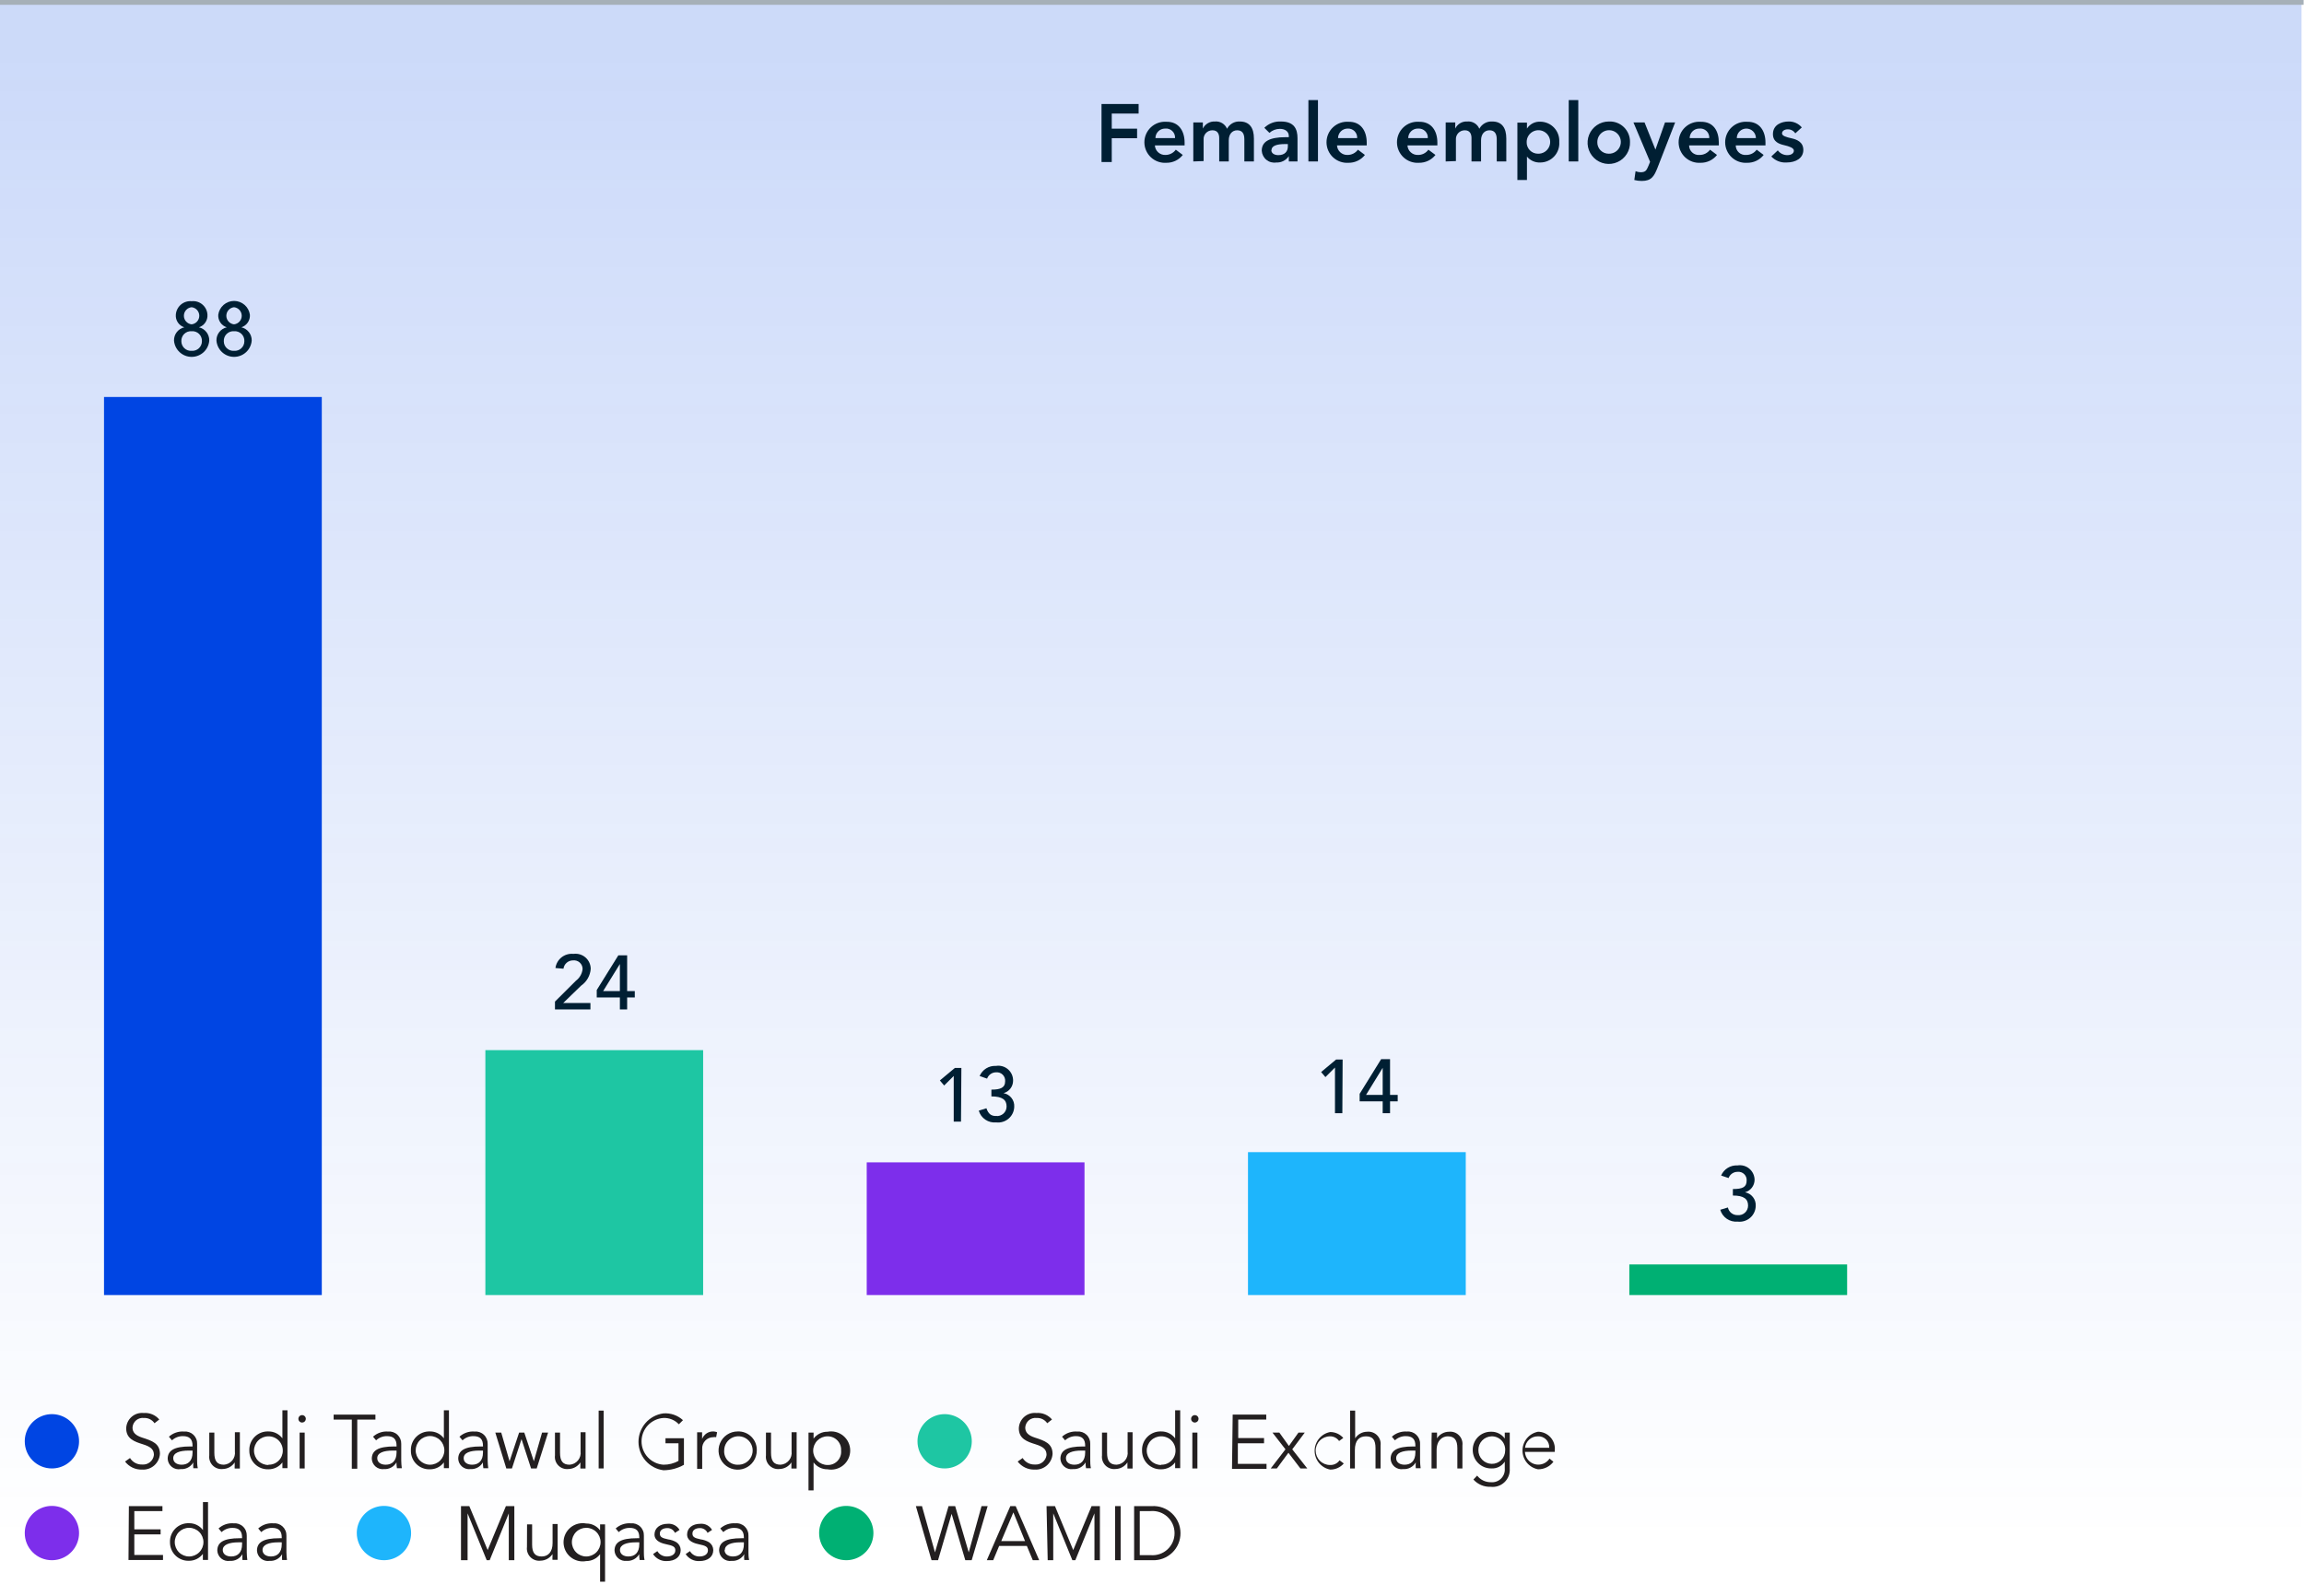 <svg width="241" height="167" viewBox="0 0 241 167" fill="none" xmlns="http://www.w3.org/2000/svg">
<g clip-path="url(#clip0_368_1465)">
<path opacity="0.2" d="M240.74 0H0V166.2H240.74V0Z" fill="url(#paint0_linear_368_1465)"/>
<path d="M0 0.25H240.96" stroke="#A6B0B8" stroke-width="0.5" stroke-miterlimit="10"/>
<path d="M115.22 10.88H119.1V11.88H116.29V13.46H118.94V14.46H116.29V16.95H115.22V10.88Z" fill="#001F33"/>
<path d="M123.91 14.92V15.21H120.8C120.815 15.486 120.938 15.745 121.141 15.931C121.345 16.118 121.613 16.218 121.89 16.21C122.104 16.213 122.315 16.164 122.507 16.069C122.698 15.973 122.864 15.833 122.99 15.66L123.72 16.21C123.515 16.47 123.254 16.679 122.956 16.821C122.657 16.963 122.33 17.035 122 17.03C121.706 17.05 121.411 17.009 121.133 16.911C120.855 16.812 120.601 16.657 120.386 16.456C120.17 16.255 119.999 16.012 119.881 15.741C119.764 15.471 119.703 15.18 119.703 14.885C119.703 14.59 119.764 14.299 119.881 14.028C119.999 13.758 120.17 13.515 120.386 13.314C120.601 13.113 120.855 12.958 121.133 12.859C121.411 12.76 121.706 12.72 122 12.74C123.29 12.71 123.91 13.69 123.91 14.92ZM122.91 14.45C122.92 14.312 122.899 14.173 122.849 14.044C122.799 13.915 122.721 13.798 122.62 13.702C122.52 13.607 122.4 13.535 122.268 13.491C122.137 13.447 121.997 13.433 121.86 13.45C121.594 13.45 121.34 13.555 121.153 13.743C120.965 13.93 120.86 14.185 120.86 14.45H122.91Z" fill="#001F33"/>
<path d="M124.82 16.89V12.81H125.82V13.45C125.933 13.218 126.112 13.024 126.334 12.893C126.556 12.761 126.812 12.698 127.07 12.71C127.337 12.683 127.605 12.742 127.836 12.879C128.066 13.016 128.246 13.223 128.35 13.47C128.477 13.228 128.671 13.027 128.908 12.893C129.146 12.758 129.417 12.694 129.69 12.71C130.69 12.71 131.16 13.37 131.16 14.49V16.89H130.16V14.56C130.16 13.95 129.92 13.63 129.41 13.63C128.9 13.63 128.53 14.02 128.53 14.68V16.89H127.53V14.44C127.53 14.03 127.37 13.63 126.83 13.63C126.701 13.627 126.573 13.651 126.454 13.701C126.334 13.751 126.227 13.825 126.139 13.92C126.051 14.015 125.985 14.127 125.943 14.249C125.902 14.372 125.887 14.502 125.9 14.63V16.85L124.82 16.89Z" fill="#001F33"/>
<path d="M131.98 15.77C131.98 14.83 132.74 14.35 134.49 14.35H134.811V14.23C134.811 13.76 134.43 13.48 133.87 13.48C133.468 13.483 133.081 13.633 132.781 13.9L132.25 13.37C132.477 13.146 132.748 12.972 133.046 12.858C133.344 12.745 133.662 12.694 133.98 12.71C135.38 12.71 135.72 13.5 135.72 14.46V16.89H134.811V16.33C134.67 16.547 134.475 16.723 134.245 16.841C134.015 16.958 133.758 17.013 133.5 17C133.319 17.028 133.133 17.018 132.955 16.97C132.777 16.922 132.611 16.837 132.468 16.722C132.325 16.606 132.208 16.461 132.124 16.297C132.04 16.133 131.991 15.954 131.98 15.77ZM132.98 15.7C132.98 16.05 133.32 16.23 133.71 16.23C134.4 16.23 134.71 15.84 134.71 15.32V15.07H134.41C133.55 15.07 133 15.26 133 15.7H132.98Z" fill="#001F33"/>
<path d="M137.86 16.89H136.86V10.47H137.86V16.89Z" fill="#001F33"/>
<path d="M142.96 14.92V15.21H139.85C139.866 15.486 139.989 15.745 140.192 15.931C140.396 16.118 140.664 16.218 140.94 16.21C141.154 16.213 141.366 16.164 141.557 16.069C141.749 15.973 141.914 15.833 142.041 15.66L142.771 16.21C142.566 16.47 142.305 16.679 142.006 16.821C141.708 16.963 141.381 17.035 141.051 17.03C140.757 17.05 140.462 17.009 140.184 16.911C139.906 16.812 139.652 16.657 139.436 16.456C139.221 16.255 139.049 16.012 138.932 15.741C138.814 15.471 138.754 15.18 138.754 14.885C138.754 14.59 138.814 14.299 138.932 14.028C139.049 13.758 139.221 13.515 139.436 13.314C139.652 13.113 139.906 12.958 140.184 12.859C140.462 12.76 140.757 12.72 141.051 12.74C142.341 12.71 142.96 13.69 142.96 14.92ZM141.96 14.45C141.969 14.316 141.949 14.182 141.902 14.057C141.855 13.932 141.782 13.818 141.687 13.723C141.593 13.629 141.479 13.555 141.353 13.508C141.228 13.461 141.094 13.441 140.96 13.45C140.695 13.45 140.441 13.555 140.253 13.743C140.066 13.93 139.96 14.185 139.96 14.45H141.96Z" fill="#001F33"/>
<path d="M150.35 14.92V15.21H147.22C147.236 15.488 147.36 15.748 147.566 15.935C147.771 16.122 148.043 16.221 148.321 16.21C148.533 16.214 148.743 16.165 148.933 16.07C149.123 15.974 149.287 15.833 149.41 15.66L150.15 16.21C149.944 16.47 149.681 16.68 149.381 16.822C149.081 16.964 148.752 17.035 148.42 17.03C148.126 17.05 147.831 17.009 147.554 16.911C147.276 16.812 147.022 16.657 146.806 16.456C146.591 16.255 146.419 16.012 146.302 15.741C146.185 15.471 146.124 15.18 146.124 14.885C146.124 14.59 146.185 14.299 146.302 14.028C146.419 13.758 146.591 13.515 146.806 13.314C147.022 13.113 147.276 12.958 147.554 12.859C147.831 12.76 148.126 12.72 148.42 12.74C149.73 12.71 150.35 13.69 150.35 14.92ZM149.35 14.45C149.359 14.316 149.34 14.182 149.292 14.057C149.245 13.932 149.172 13.818 149.077 13.723C148.982 13.629 148.869 13.555 148.743 13.508C148.618 13.461 148.484 13.441 148.35 13.45C148.215 13.443 148.08 13.464 147.952 13.511C147.825 13.558 147.709 13.631 147.611 13.725C147.513 13.818 147.434 13.931 147.381 14.055C147.328 14.18 147.3 14.314 147.301 14.45H149.35Z" fill="#001F33"/>
<path d="M151.22 16.89V12.81H152.22V13.45C152.331 13.216 152.509 13.021 152.732 12.889C152.954 12.757 153.211 12.695 153.47 12.71C153.735 12.683 154.002 12.743 154.23 12.88C154.459 13.017 154.638 13.223 154.74 13.47C154.868 13.227 155.064 13.026 155.303 12.891C155.542 12.756 155.816 12.693 156.09 12.71C157.09 12.71 157.56 13.37 157.56 14.49V16.89H156.56V14.56C156.56 13.95 156.31 13.63 155.8 13.63C155.29 13.63 154.92 14.02 154.92 14.68V16.89H153.92V14.44C153.92 14.03 153.76 13.63 153.23 13.63C153.1 13.627 152.971 13.651 152.852 13.7C152.732 13.75 152.625 13.825 152.536 13.919C152.447 14.014 152.379 14.126 152.337 14.248C152.294 14.371 152.278 14.501 152.29 14.63V16.85L151.22 16.89Z" fill="#001F33"/>
<path d="M163.1 14.85C163.12 15.125 163.084 15.401 162.993 15.662C162.901 15.922 162.758 16.16 162.57 16.362C162.382 16.564 162.154 16.725 161.901 16.835C161.648 16.945 161.375 17.001 161.1 17C160.837 17.01 160.576 16.96 160.337 16.852C160.097 16.744 159.886 16.583 159.72 16.38V18.83H158.72V12.83H159.72V13.45C159.87 13.216 160.08 13.026 160.327 12.899C160.575 12.773 160.852 12.714 161.13 12.73C161.4 12.734 161.667 12.792 161.915 12.902C162.162 13.011 162.384 13.17 162.568 13.368C162.753 13.567 162.895 13.8 162.986 14.055C163.077 14.309 163.116 14.58 163.1 14.85ZM160.88 16.08C161.124 16.088 161.366 16.023 161.574 15.893C161.781 15.762 161.945 15.573 162.044 15.349C162.143 15.125 162.174 14.877 162.131 14.636C162.088 14.394 161.974 14.171 161.804 13.995C161.633 13.819 161.414 13.698 161.175 13.647C160.935 13.597 160.686 13.618 160.459 13.71C160.232 13.802 160.037 13.96 159.9 14.163C159.763 14.366 159.69 14.605 159.69 14.85C159.683 15.01 159.709 15.17 159.766 15.319C159.823 15.469 159.909 15.605 160.021 15.721C160.132 15.836 160.265 15.927 160.413 15.989C160.561 16.05 160.72 16.081 160.88 16.08Z" fill="#001F33"/>
<path d="M165.09 16.89H164.09V10.47H165.09V16.89Z" fill="#001F33"/>
<path d="M170.5 14.85C170.516 15.292 170.399 15.729 170.165 16.104C169.931 16.48 169.591 16.777 169.187 16.957C168.783 17.137 168.334 17.193 167.898 17.117C167.462 17.04 167.059 16.835 166.741 16.528C166.422 16.221 166.203 15.826 166.11 15.393C166.018 14.961 166.057 14.51 166.222 14.1C166.388 13.69 166.672 13.338 167.039 13.09C167.406 12.843 167.838 12.71 168.28 12.71C168.569 12.695 168.858 12.739 169.129 12.84C169.399 12.941 169.646 13.097 169.855 13.298C170.063 13.499 170.227 13.74 170.338 14.007C170.449 14.274 170.505 14.561 170.5 14.85ZM168.28 16.08C168.525 16.086 168.765 16.019 168.971 15.887C169.177 15.756 169.34 15.566 169.438 15.342C169.535 15.118 169.564 14.869 169.52 14.629C169.476 14.388 169.361 14.166 169.191 13.991C169.02 13.816 168.801 13.696 168.561 13.646C168.322 13.596 168.073 13.619 167.847 13.711C167.62 13.803 167.426 13.961 167.29 14.164C167.153 14.366 167.08 14.605 167.08 14.85C167.073 15.011 167.099 15.171 167.157 15.322C167.214 15.472 167.302 15.609 167.414 15.724C167.527 15.839 167.662 15.93 167.81 15.992C167.959 16.053 168.119 16.083 168.28 16.08Z" fill="#001F33"/>
<path d="M172.021 12.81L173.16 15.65L174.16 12.81H175.22L173.36 17.59C173.02 18.43 172.75 18.93 171.73 18.93C171.467 18.931 171.205 18.898 170.95 18.83L171.081 17.91C171.246 17.977 171.422 18.014 171.6 18.02C172.13 18.02 172.23 17.82 172.42 17.37L172.6 16.93L170.86 12.81H172.021Z" fill="#001F33"/>
<path d="M179.791 14.92V15.21H176.68C176.68 15.349 176.708 15.487 176.764 15.614C176.82 15.742 176.902 15.857 177.004 15.951C177.107 16.045 177.228 16.117 177.36 16.161C177.492 16.206 177.632 16.222 177.771 16.21C177.984 16.213 178.196 16.164 178.387 16.069C178.579 15.973 178.744 15.833 178.87 15.66L179.6 16.21C179.396 16.47 179.134 16.679 178.836 16.821C178.538 16.963 178.211 17.035 177.88 17.03C177.586 17.05 177.292 17.009 177.014 16.911C176.736 16.812 176.482 16.657 176.266 16.456C176.051 16.255 175.879 16.012 175.762 15.741C175.645 15.471 175.584 15.18 175.584 14.885C175.584 14.59 175.645 14.299 175.762 14.028C175.879 13.758 176.051 13.515 176.266 13.314C176.482 13.113 176.736 12.958 177.014 12.859C177.292 12.76 177.586 12.72 177.88 12.74C179.22 12.71 179.791 13.69 179.791 14.92ZM178.791 14.45C178.8 14.312 178.78 14.173 178.729 14.044C178.679 13.915 178.602 13.798 178.501 13.702C178.401 13.607 178.281 13.535 178.149 13.491C178.018 13.447 177.878 13.433 177.74 13.45C177.475 13.45 177.221 13.555 177.033 13.743C176.846 13.93 176.74 14.185 176.74 14.45H178.791Z" fill="#001F33"/>
<path d="M184.67 14.92V15.21H181.56C181.559 15.349 181.588 15.487 181.644 15.614C181.699 15.742 181.781 15.857 181.884 15.951C181.986 16.045 182.107 16.117 182.239 16.161C182.371 16.206 182.511 16.222 182.65 16.21C182.864 16.213 183.075 16.164 183.267 16.069C183.458 15.973 183.624 15.833 183.75 15.66L184.48 16.21C184.274 16.471 184.011 16.681 183.711 16.823C183.411 16.965 183.082 17.036 182.75 17.03C182.456 17.05 182.161 17.009 181.883 16.911C181.605 16.812 181.351 16.657 181.136 16.456C180.92 16.255 180.749 16.012 180.631 15.741C180.514 15.471 180.453 15.18 180.453 14.885C180.453 14.59 180.514 14.299 180.631 14.028C180.749 13.758 180.92 13.515 181.136 13.314C181.351 13.113 181.605 12.958 181.883 12.859C182.161 12.76 182.456 12.72 182.75 12.74C184.05 12.71 184.67 13.69 184.67 14.92ZM183.67 14.45C183.67 14.185 183.564 13.93 183.377 13.743C183.189 13.555 182.935 13.45 182.67 13.45C182.404 13.45 182.15 13.555 181.963 13.743C181.775 13.93 181.67 14.185 181.67 14.45H183.67Z" fill="#001F33"/>
<path d="M188.47 13.33L187.79 13.95C187.706 13.818 187.589 13.71 187.45 13.636C187.312 13.562 187.157 13.526 187 13.53C186.66 13.53 186.4 13.7 186.4 13.96C186.4 14.22 186.86 14.35 187.4 14.47C187.94 14.59 188.63 14.85 188.63 15.69C188.63 16.53 187.87 17 186.86 17C186.567 17.017 186.273 16.97 186 16.861C185.727 16.752 185.481 16.584 185.28 16.37L185.96 15.73C186.075 15.887 186.226 16.014 186.4 16.101C186.574 16.188 186.766 16.232 186.96 16.23C187.34 16.23 187.64 16.05 187.64 15.76C187.64 15.47 187.15 15.31 186.64 15.19C186.13 15.07 185.45 14.86 185.45 14.03C185.45 13.03 186.39 12.71 187.08 12.71C187.344 12.702 187.606 12.753 187.846 12.861C188.087 12.968 188.3 13.128 188.47 13.33Z" fill="#001F33"/>
<path d="M21.7 32.93C21.719 33.216 21.641 33.5 21.48 33.737C21.319 33.975 21.083 34.151 20.811 34.24C21.121 34.312 21.397 34.489 21.593 34.74C21.789 34.991 21.894 35.301 21.89 35.62C21.856 36.086 21.647 36.521 21.305 36.839C20.962 37.157 20.512 37.334 20.045 37.334C19.578 37.334 19.129 37.157 18.786 36.839C18.444 36.521 18.235 36.086 18.2 35.62C18.195 35.301 18.299 34.989 18.496 34.738C18.692 34.487 18.969 34.311 19.28 34.24C19.006 34.154 18.768 33.978 18.606 33.74C18.445 33.502 18.368 33.217 18.39 32.93C18.403 32.727 18.456 32.529 18.546 32.348C18.637 32.166 18.762 32.004 18.916 31.872C19.07 31.739 19.248 31.639 19.442 31.577C19.635 31.515 19.838 31.492 20.041 31.51C20.244 31.488 20.45 31.508 20.645 31.568C20.841 31.628 21.022 31.728 21.177 31.861C21.333 31.994 21.459 32.157 21.549 32.341C21.639 32.525 21.691 32.725 21.7 32.93ZM20.041 36.7C20.178 36.711 20.317 36.693 20.448 36.648C20.578 36.603 20.698 36.531 20.8 36.437C20.901 36.343 20.982 36.229 21.037 36.102C21.093 35.975 21.121 35.838 21.12 35.7C21.128 35.557 21.105 35.415 21.053 35.282C21.001 35.149 20.921 35.029 20.819 34.929C20.716 34.83 20.594 34.754 20.46 34.705C20.326 34.657 20.183 34.638 20.041 34.65C19.899 34.64 19.757 34.66 19.624 34.709C19.491 34.758 19.37 34.834 19.268 34.933C19.167 35.033 19.088 35.152 19.037 35.285C18.986 35.417 18.963 35.558 18.97 35.7C18.97 35.837 18.998 35.973 19.053 36.099C19.107 36.225 19.187 36.339 19.288 36.433C19.388 36.527 19.507 36.599 19.636 36.645C19.766 36.691 19.903 36.709 20.041 36.7ZM20.041 33.93C20.262 33.906 20.466 33.802 20.615 33.637C20.763 33.471 20.846 33.257 20.846 33.035C20.846 32.812 20.763 32.598 20.615 32.433C20.466 32.267 20.262 32.163 20.041 32.14C19.82 32.163 19.615 32.267 19.466 32.433C19.317 32.598 19.235 32.812 19.235 33.035C19.235 33.257 19.317 33.471 19.466 33.637C19.615 33.802 19.82 33.906 20.041 33.93Z" fill="#001F33"/>
<path d="M26.14 32.93C26.158 33.216 26.081 33.501 25.92 33.738C25.759 33.975 25.523 34.152 25.25 34.24C25.56 34.313 25.836 34.489 26.032 34.74C26.229 34.991 26.334 35.301 26.33 35.62C26.296 36.086 26.086 36.522 25.744 36.84C25.402 37.157 24.952 37.334 24.485 37.334C24.018 37.334 23.568 37.157 23.226 36.84C22.884 36.522 22.674 36.086 22.64 35.62C22.634 35.301 22.738 34.99 22.935 34.739C23.132 34.487 23.409 34.311 23.72 34.24C23.446 34.153 23.209 33.977 23.048 33.739C22.887 33.502 22.81 33.217 22.83 32.93C22.884 32.529 23.082 32.162 23.386 31.896C23.69 31.63 24.081 31.483 24.485 31.483C24.889 31.483 25.28 31.63 25.584 31.896C25.888 32.162 26.086 32.529 26.14 32.93ZM24.48 36.7C24.618 36.711 24.756 36.694 24.887 36.648C25.018 36.603 25.138 36.531 25.239 36.437C25.341 36.343 25.422 36.229 25.477 36.102C25.532 35.975 25.561 35.838 25.56 35.7C25.568 35.558 25.545 35.415 25.493 35.282C25.441 35.149 25.361 35.029 25.259 34.93C25.156 34.83 25.034 34.754 24.899 34.706C24.765 34.657 24.622 34.639 24.48 34.65C24.339 34.64 24.197 34.66 24.064 34.709C23.93 34.758 23.809 34.834 23.708 34.934C23.607 35.033 23.528 35.153 23.477 35.285C23.425 35.417 23.402 35.559 23.41 35.7C23.41 35.837 23.438 35.974 23.492 36.1C23.547 36.226 23.627 36.339 23.727 36.433C23.827 36.527 23.946 36.599 24.076 36.645C24.205 36.691 24.343 36.71 24.48 36.7ZM24.48 33.93C24.701 33.907 24.905 33.802 25.054 33.637C25.203 33.472 25.285 33.257 25.285 33.035C25.285 32.813 25.203 32.598 25.054 32.433C24.905 32.268 24.701 32.163 24.48 32.14C24.259 32.163 24.054 32.268 23.906 32.433C23.757 32.598 23.675 32.813 23.675 33.035C23.675 33.257 23.757 33.472 23.906 33.637C24.054 33.802 24.259 33.907 24.48 33.93Z" fill="#001F33"/>
<path d="M61.79 101.36C61.764 101.707 61.661 102.045 61.488 102.348C61.315 102.651 61.076 102.911 60.79 103.11L58.91 104.93H61.76V105.6H58.05V104.78L60.25 102.59C60.443 102.445 60.603 102.262 60.722 102.052C60.841 101.842 60.915 101.61 60.94 101.37C60.941 101.243 60.914 101.117 60.863 101.001C60.812 100.884 60.736 100.78 60.642 100.695C60.547 100.61 60.436 100.546 60.315 100.507C60.194 100.468 60.066 100.456 59.94 100.47C59.696 100.468 59.459 100.555 59.275 100.715C59.091 100.876 58.971 101.098 58.94 101.34L58.1 101.27C58.16 100.827 58.389 100.425 58.74 100.149C59.091 99.873 59.536 99.744 59.98 99.79C60.205 99.758 60.434 99.775 60.651 99.84C60.869 99.904 61.07 100.015 61.242 100.163C61.413 100.312 61.551 100.496 61.645 100.702C61.74 100.909 61.789 101.133 61.79 101.36Z" fill="#001F33"/>
<path d="M62.42 103.57L64.68 99.94H65.6V103.68H66.4V104.35H65.6V105.6H64.84V104.35H62.42V103.57ZM63.09 103.68H64.84V100.85L63.09 103.68Z" fill="#001F33"/>
<path d="M100.521 117.34H99.76V112.56L98.76 113.56L98.311 113.03L99.88 111.72H100.561L100.521 117.34Z" fill="#001F33"/>
<path d="M105.97 113.07C105.967 113.364 105.868 113.65 105.687 113.883C105.506 114.116 105.255 114.283 104.97 114.36C105.298 114.418 105.594 114.595 105.8 114.857C106.007 115.118 106.11 115.447 106.09 115.78C106.085 116.015 106.03 116.247 105.93 116.461C105.83 116.674 105.686 116.864 105.508 117.018C105.33 117.173 105.122 117.288 104.896 117.357C104.671 117.426 104.434 117.448 104.2 117.42C103.801 117.459 103.4 117.358 103.068 117.133C102.736 116.909 102.492 116.575 102.38 116.19L103.18 115.94C103.39 116.55 103.69 116.75 104.18 116.75C104.32 116.765 104.462 116.751 104.596 116.708C104.731 116.664 104.854 116.593 104.959 116.499C105.064 116.404 105.148 116.289 105.205 116.16C105.262 116.031 105.291 115.891 105.29 115.75C105.29 115.06 104.85 114.7 103.7 114.7V113.99C104.65 113.99 105.14 113.8 105.14 113.1C105.148 112.974 105.128 112.849 105.083 112.732C105.037 112.614 104.967 112.508 104.877 112.421C104.787 112.334 104.678 112.267 104.56 112.225C104.441 112.183 104.315 112.168 104.19 112.18C103.984 112.18 103.784 112.243 103.616 112.361C103.448 112.479 103.32 112.647 103.25 112.84L102.47 112.57C102.61 112.238 102.85 111.957 103.156 111.768C103.463 111.578 103.82 111.488 104.18 111.51C104.404 111.473 104.633 111.486 104.851 111.548C105.07 111.61 105.271 111.719 105.442 111.868C105.613 112.017 105.749 112.202 105.841 112.41C105.932 112.618 105.976 112.843 105.97 113.07Z" fill="#001F33"/>
<path d="M140.41 116.46H139.64V111.68L138.64 112.68L138.19 112.15L139.76 110.84H140.44L140.41 116.46Z" fill="#001F33"/>
<path d="M142.22 114.43L144.47 110.8H145.4V114.54H146.2V115.22H145.4V116.46H144.63V115.22H142.22V114.43ZM142.89 114.54H144.63V111.71L142.89 114.54Z" fill="#001F33"/>
<path d="M183.531 123.44C183.526 123.734 183.426 124.019 183.246 124.252C183.065 124.484 182.814 124.652 182.531 124.73C182.86 124.79 183.155 124.969 183.362 125.233C183.568 125.496 183.671 125.826 183.65 126.16C183.645 126.395 183.591 126.627 183.49 126.841C183.39 127.054 183.247 127.244 183.069 127.398C182.891 127.553 182.682 127.668 182.457 127.737C182.232 127.807 181.994 127.828 181.76 127.8C181.36 127.837 180.96 127.733 180.628 127.507C180.296 127.281 180.053 126.946 179.94 126.56L180.74 126.32C180.787 126.549 180.913 126.755 181.096 126.901C181.278 127.047 181.507 127.125 181.74 127.12C181.881 127.135 182.023 127.121 182.157 127.078C182.291 127.035 182.415 126.963 182.52 126.869C182.625 126.774 182.708 126.659 182.765 126.53C182.822 126.401 182.851 126.261 182.85 126.12C182.85 125.43 182.41 125.07 181.26 125.07V124.39C182.26 124.39 182.7 124.2 182.7 123.51C182.71 123.384 182.692 123.258 182.647 123.14C182.602 123.022 182.532 122.915 182.441 122.827C182.35 122.739 182.242 122.673 182.122 122.632C182.003 122.591 181.876 122.576 181.75 122.59C181.546 122.589 181.347 122.651 181.178 122.767C181.01 122.884 180.882 123.048 180.811 123.24L180.031 122.98C180.172 122.649 180.412 122.369 180.718 122.18C181.024 121.99 181.381 121.899 181.74 121.92C181.961 121.884 182.187 121.896 182.402 121.955C182.617 122.015 182.817 122.121 182.987 122.266C183.158 122.41 183.294 122.59 183.388 122.793C183.482 122.996 183.531 123.216 183.531 123.44Z" fill="#001F33"/>
<path d="M113.44 121.6H90.66V135.48H113.44V121.6Z" fill="#7D2EEB"/>
<path d="M153.32 120.53H130.54V135.48H153.32V120.53Z" fill="#1EB5FC"/>
<path d="M193.21 132.28H170.43V135.48H193.21V132.28Z" fill="#00B073"/>
<path d="M73.549 109.86H50.77V135.48H73.549V109.86Z" fill="#1EC6A3"/>
<path d="M33.66 41.53H10.88V135.48H33.66V41.53Z" fill="#0045E3"/>
<path d="M5.43 153.62C5.991 153.62 6.541 153.454 7.008 153.142C7.475 152.83 7.839 152.386 8.053 151.867C8.268 151.348 8.325 150.777 8.215 150.226C8.106 149.675 7.835 149.169 7.438 148.772C7.041 148.375 6.535 148.105 5.984 147.995C5.433 147.885 4.862 147.942 4.343 148.157C3.824 148.372 3.38 148.736 3.068 149.203C2.756 149.67 2.59 150.219 2.59 150.78C2.589 151.154 2.661 151.524 2.803 151.869C2.946 152.214 3.155 152.528 3.419 152.792C3.683 153.056 3.996 153.265 4.341 153.407C4.686 153.549 5.056 153.622 5.43 153.62Z" fill="#0045E3"/>
<path d="M16.66 148.5L16.16 148.89C16.04 148.712 15.875 148.567 15.682 148.471C15.49 148.374 15.275 148.329 15.06 148.34C14.915 148.322 14.767 148.334 14.627 148.376C14.486 148.417 14.356 148.486 14.243 148.58C14.131 148.674 14.039 148.79 13.973 148.92C13.907 149.051 13.868 149.194 13.86 149.34C13.86 149.86 14.19 150.17 14.86 150.39C15.92 150.73 16.72 151 16.73 152.09C16.716 152.322 16.656 152.548 16.555 152.756C16.453 152.964 16.311 153.15 16.138 153.304C15.964 153.457 15.761 153.574 15.542 153.649C15.323 153.724 15.091 153.755 14.86 153.74C14.518 153.752 14.178 153.682 13.868 153.536C13.559 153.39 13.289 153.172 13.08 152.9L13.6 152.53C13.733 152.747 13.922 152.925 14.148 153.045C14.373 153.164 14.625 153.221 14.88 153.21C15.174 153.236 15.466 153.145 15.693 152.958C15.921 152.772 16.067 152.503 16.1 152.21C16.1 151.66 15.81 151.36 14.94 151.09C14.07 150.82 13.2 150.52 13.2 149.43C13.206 149.201 13.259 148.976 13.355 148.769C13.452 148.562 13.591 148.376 13.763 148.225C13.935 148.074 14.136 147.96 14.354 147.89C14.572 147.821 14.802 147.797 15.03 147.82C15.336 147.796 15.644 147.845 15.927 147.963C16.211 148.081 16.462 148.265 16.66 148.5Z" fill="#231F20"/>
<path d="M17.54 152.62C17.54 151.75 18.2 151.32 19.89 151.32H20.14V151.24C20.14 150.56 19.82 150.24 19.14 150.24C18.714 150.233 18.302 150.39 17.99 150.68L17.67 150.3C17.883 150.108 18.133 149.961 18.404 149.868C18.676 149.775 18.964 149.738 19.25 149.76C19.428 149.743 19.608 149.764 19.778 149.822C19.947 149.88 20.102 149.974 20.232 150.097C20.362 150.221 20.463 150.37 20.53 150.536C20.598 150.703 20.628 150.881 20.62 151.06V152.8C20.62 152.93 20.62 153.31 20.69 153.6H20.22C20.203 153.397 20.203 153.193 20.22 152.99C20.088 153.219 19.894 153.405 19.66 153.529C19.427 153.653 19.163 153.709 18.9 153.69C18.739 153.72 18.573 153.715 18.414 153.676C18.255 153.637 18.106 153.565 17.977 153.463C17.849 153.362 17.743 153.234 17.668 153.089C17.592 152.943 17.549 152.784 17.54 152.62ZM18.12 152.55C18.12 152.97 18.48 153.23 19 153.23C19.68 153.23 20.14 152.82 20.14 151.95V151.75H19.77C18.77 151.75 18.12 151.99 18.12 152.55Z" fill="#231F20"/>
<path d="M21.89 149.87H22.42V151.99C22.42 152.84 22.71 153.23 23.42 153.23C23.589 153.219 23.755 153.174 23.906 153.096C24.057 153.019 24.191 152.911 24.299 152.78C24.406 152.648 24.486 152.496 24.533 152.333C24.579 152.17 24.592 151.999 24.57 151.83V149.83H25.09V152.83C25.09 152.91 25.09 153.55 25.09 153.63H24.55C24.54 153.527 24.54 153.423 24.55 153.32V152.99C24.413 153.198 24.228 153.37 24.01 153.49C23.792 153.61 23.549 153.675 23.3 153.68C23.108 153.701 22.913 153.679 22.731 153.614C22.549 153.549 22.384 153.444 22.248 153.306C22.113 153.169 22.01 153.002 21.948 152.819C21.886 152.636 21.866 152.442 21.89 152.25V149.87Z" fill="#231F20"/>
<path d="M26.08 151.75C26.069 151.484 26.113 151.219 26.209 150.971C26.305 150.724 26.452 150.499 26.64 150.311C26.828 150.123 27.053 149.976 27.301 149.879C27.549 149.783 27.814 149.739 28.08 149.75C28.363 149.747 28.642 149.81 28.896 149.936C29.149 150.061 29.37 150.244 29.54 150.47V147.54H30.07V153.59H29.54V152.99C29.37 153.216 29.149 153.398 28.895 153.523C28.642 153.648 28.363 153.712 28.08 153.71C27.818 153.72 27.557 153.676 27.312 153.581C27.068 153.487 26.846 153.343 26.659 153.16C26.472 152.976 26.324 152.757 26.224 152.514C26.125 152.272 26.076 152.012 26.08 151.75ZM28.08 153.23C28.277 153.235 28.472 153.201 28.656 153.129C28.839 153.057 29.005 152.948 29.145 152.81C29.285 152.672 29.396 152.506 29.471 152.324C29.545 152.142 29.583 151.947 29.58 151.75C29.581 151.552 29.543 151.356 29.467 151.174C29.392 150.991 29.28 150.825 29.139 150.686C28.998 150.547 28.831 150.438 28.648 150.365C28.464 150.292 28.268 150.256 28.07 150.26C27.672 150.26 27.29 150.418 27.009 150.699C26.728 150.981 26.57 151.362 26.57 151.76C26.57 152.158 26.728 152.539 27.009 152.821C27.29 153.102 27.672 153.26 28.07 153.26L28.08 153.23Z" fill="#231F20"/>
<path d="M31.99 148.44C31.987 148.54 31.947 148.635 31.876 148.706C31.805 148.777 31.71 148.817 31.61 148.82C31.532 148.822 31.455 148.8 31.39 148.758C31.324 148.716 31.272 148.655 31.242 148.584C31.211 148.512 31.202 148.433 31.217 148.356C31.232 148.28 31.269 148.209 31.324 148.154C31.379 148.099 31.45 148.062 31.526 148.047C31.603 148.032 31.682 148.041 31.754 148.072C31.826 148.102 31.886 148.154 31.928 148.22C31.971 148.285 31.992 148.362 31.99 148.44ZM31.87 153.62H31.34V149.87H31.87V153.62Z" fill="#231F20"/>
<path d="M34.9 147.99H39.27V148.51H37.37V153.65H36.8V148.51H34.9V147.99Z" fill="#231F20"/>
<path d="M38.89 152.62C38.89 151.75 39.54 151.32 41.24 151.32H41.48V151.24C41.48 150.56 41.17 150.24 40.48 150.24C40.057 150.233 39.648 150.391 39.34 150.68L39.02 150.3C39.231 150.108 39.479 149.96 39.749 149.868C40.019 149.775 40.305 149.738 40.59 149.76C40.769 149.743 40.949 149.764 41.119 149.822C41.288 149.88 41.444 149.974 41.575 150.097C41.705 150.22 41.808 150.37 41.876 150.536C41.944 150.702 41.976 150.881 41.97 151.06V152.8C41.975 153.068 41.995 153.335 42.03 153.6H41.52C41.486 153.399 41.469 153.195 41.47 152.99C41.338 153.217 41.146 153.403 40.914 153.527C40.683 153.65 40.422 153.707 40.16 153.69C40.005 153.708 39.849 153.694 39.7 153.649C39.551 153.605 39.412 153.53 39.294 153.43C39.175 153.329 39.077 153.206 39.008 153.067C38.938 152.927 38.898 152.775 38.89 152.62ZM39.46 152.55C39.46 152.97 39.82 153.23 40.34 153.23C41.02 153.23 41.48 152.82 41.48 151.95V151.75H41.11C40.11 151.75 39.46 151.99 39.46 152.55Z" fill="#231F20"/>
<path d="M42.98 151.75C42.969 151.484 43.013 151.219 43.109 150.971C43.206 150.724 43.353 150.499 43.541 150.311C43.729 150.123 43.954 149.976 44.202 149.879C44.45 149.783 44.715 149.739 44.98 149.75C45.262 149.747 45.54 149.811 45.792 149.936C46.044 150.061 46.263 150.244 46.43 150.47V147.54H46.96V153.59H46.43V152.99C46.261 153.215 46.043 153.397 45.791 153.522C45.539 153.647 45.261 153.712 44.98 153.71C44.718 153.721 44.456 153.678 44.212 153.584C43.967 153.49 43.743 153.347 43.556 153.163C43.368 152.979 43.221 152.759 43.122 152.516C43.023 152.273 42.975 152.012 42.98 151.75ZM44.98 153.23C45.378 153.23 45.76 153.072 46.041 152.791C46.322 152.509 46.48 152.128 46.48 151.73C46.48 151.332 46.322 150.951 46.041 150.669C45.76 150.388 45.378 150.23 44.98 150.23C44.582 150.23 44.201 150.388 43.919 150.669C43.638 150.951 43.48 151.332 43.48 151.73C43.48 152.128 43.638 152.509 43.919 152.791C44.201 153.072 44.582 153.23 44.98 153.23Z" fill="#231F20"/>
<path d="M47.93 152.62C47.93 151.75 48.58 151.32 50.28 151.32H50.52V151.24C50.52 150.56 50.21 150.24 49.52 150.24C49.097 150.233 48.688 150.391 48.38 150.68L48.06 150.3C48.271 150.108 48.519 149.96 48.789 149.868C49.059 149.775 49.345 149.738 49.63 149.76C49.808 149.743 49.989 149.764 50.158 149.822C50.328 149.88 50.484 149.974 50.614 150.097C50.745 150.22 50.848 150.37 50.916 150.536C50.984 150.702 51.016 150.881 51.01 151.06V152.8C51.016 153.068 51.036 153.335 51.07 153.6H50.56C50.526 153.399 50.509 153.195 50.51 152.99C50.378 153.217 50.186 153.403 49.954 153.527C49.723 153.65 49.462 153.707 49.2 153.69C49.045 153.708 48.889 153.694 48.74 153.649C48.591 153.605 48.453 153.53 48.334 153.43C48.215 153.329 48.117 153.206 48.048 153.067C47.978 152.927 47.938 152.775 47.93 152.62ZM48.5 152.55C48.5 152.97 48.86 153.23 49.38 153.23C50.06 153.23 50.52 152.82 50.52 151.95V151.75H50.15C49.15 151.75 48.5 151.99 48.5 152.55Z" fill="#231F20"/>
<path d="M51.81 149.87H52.43L53.3 152.87L54.3 149.87H54.841L55.841 152.87L56.7 149.87H57.331L56.14 153.62H55.55L54.55 150.55L53.55 153.62H52.96L51.81 149.87Z" fill="#231F20"/>
<path d="M58.05 149.87H58.58V151.99C58.58 152.84 58.87 153.23 59.58 153.23C59.75 153.219 59.915 153.174 60.066 153.096C60.218 153.019 60.351 152.911 60.459 152.78C60.567 152.648 60.647 152.496 60.693 152.333C60.74 152.17 60.752 151.999 60.73 151.83V149.83H61.25V152.83C61.25 152.91 61.25 153.55 61.25 153.63H60.71C60.7 153.527 60.7 153.423 60.71 153.32V152.99C60.572 153.199 60.385 153.371 60.166 153.491C59.946 153.611 59.7 153.676 59.45 153.68C59.258 153.702 59.064 153.679 58.883 153.614C58.701 153.55 58.536 153.444 58.401 153.306C58.267 153.169 58.165 153.002 58.104 152.819C58.043 152.636 58.025 152.441 58.05 152.25V149.87Z" fill="#231F20"/>
<path d="M63.14 153.62H62.62V147.57H63.14V153.62Z" fill="#231F20"/>
<path d="M71.44 148.57L71.01 149C70.804 148.781 70.554 148.609 70.276 148.495C69.999 148.381 69.7 148.328 69.4 148.34C68.778 148.38 68.195 148.655 67.769 149.109C67.343 149.563 67.106 150.162 67.106 150.785C67.106 151.408 67.343 152.007 67.769 152.461C68.195 152.915 68.778 153.19 69.4 153.23C69.949 153.234 70.49 153.097 70.97 152.83V150.99H69.61V150.46H71.54V153.24C70.887 153.609 70.15 153.805 69.4 153.81C68.677 153.716 68.013 153.362 67.532 152.815C67.052 152.267 66.786 151.564 66.786 150.835C66.786 150.106 67.052 149.402 67.532 148.855C68.013 148.307 68.677 147.954 69.4 147.86C69.77 147.833 70.142 147.882 70.493 148.004C70.844 148.126 71.166 148.318 71.44 148.57Z" fill="#231F20"/>
<path d="M75.01 149.83L74.91 150.35C74.811 150.331 74.709 150.331 74.61 150.35C74.451 150.35 74.295 150.382 74.149 150.445C74.004 150.508 73.873 150.599 73.764 150.715C73.655 150.83 73.571 150.966 73.517 151.115C73.463 151.264 73.44 151.422 73.45 151.58V153.66H72.92V150.99C72.92 150.44 72.92 150.33 72.92 149.84H73.44V150.54C73.531 150.299 73.696 150.092 73.911 149.95C74.127 149.808 74.382 149.738 74.64 149.75C74.767 149.757 74.892 149.784 75.01 149.83Z" fill="#231F20"/>
<path d="M79.16 151.75C79.16 152.145 79.043 152.532 78.823 152.861C78.603 153.19 78.291 153.446 77.925 153.598C77.56 153.749 77.158 153.789 76.77 153.711C76.382 153.634 76.026 153.444 75.746 153.164C75.466 152.884 75.276 152.528 75.199 152.14C75.121 151.752 75.161 151.35 75.312 150.984C75.464 150.619 75.72 150.307 76.049 150.087C76.378 149.867 76.764 149.75 77.16 149.75C77.426 149.738 77.691 149.782 77.939 149.879C78.186 149.975 78.412 150.122 78.6 150.31C78.787 150.498 78.934 150.723 79.031 150.971C79.127 151.219 79.171 151.484 79.16 151.75ZM77.16 153.23C77.458 153.246 77.754 153.172 78.01 153.018C78.265 152.864 78.469 152.636 78.593 152.365C78.718 152.094 78.759 151.792 78.71 151.498C78.661 151.203 78.525 150.93 78.319 150.714C78.113 150.498 77.847 150.349 77.555 150.286C77.264 150.223 76.96 150.248 76.683 150.36C76.406 150.472 76.169 150.664 76.003 150.912C75.837 151.159 75.749 151.451 75.75 151.75C75.737 151.947 75.766 152.144 75.835 152.329C75.904 152.514 76.012 152.682 76.151 152.822C76.29 152.962 76.457 153.071 76.641 153.141C76.826 153.211 77.023 153.242 77.22 153.23H77.16Z" fill="#231F20"/>
<path d="M80.12 149.87H80.65V151.99C80.65 152.84 80.94 153.23 81.65 153.23C81.82 153.219 81.985 153.174 82.136 153.096C82.288 153.019 82.421 152.911 82.529 152.78C82.637 152.648 82.716 152.496 82.763 152.333C82.81 152.17 82.823 151.999 82.8 151.83V149.83H83.33V152.83C83.33 152.91 83.33 153.55 83.33 153.63H82.78C82.78 153.52 82.78 153.43 82.78 153.32V152.99C82.644 153.198 82.459 153.37 82.241 153.49C82.023 153.61 81.779 153.675 81.53 153.68C81.338 153.701 81.144 153.679 80.962 153.614C80.78 153.549 80.615 153.444 80.479 153.306C80.343 153.169 80.241 153.002 80.178 152.819C80.116 152.636 80.096 152.442 80.12 152.25V149.87Z" fill="#231F20"/>
<path d="M84.57 149.87H85.1V150.5C85.269 150.273 85.49 150.09 85.744 149.965C85.997 149.839 86.277 149.776 86.56 149.78C86.849 149.725 87.147 149.735 87.432 149.808C87.717 149.882 87.982 150.017 88.209 150.205C88.435 150.392 88.618 150.628 88.743 150.894C88.868 151.16 88.933 151.451 88.933 151.745C88.933 152.039 88.868 152.33 88.743 152.596C88.618 152.862 88.435 153.098 88.209 153.285C87.982 153.473 87.717 153.608 87.432 153.682C87.147 153.755 86.849 153.765 86.56 153.71C86.278 153.713 85.998 153.65 85.744 153.525C85.49 153.4 85.27 153.216 85.1 152.99V155.92H84.57V149.87ZM87.98 151.75C87.993 151.557 87.965 151.364 87.899 151.182C87.833 151 87.73 150.834 87.597 150.694C87.463 150.554 87.302 150.443 87.124 150.369C86.945 150.294 86.754 150.257 86.56 150.26C86.162 150.26 85.781 150.418 85.499 150.699C85.218 150.981 85.06 151.362 85.06 151.76C85.06 152.158 85.218 152.539 85.499 152.821C85.781 153.102 86.162 153.26 86.56 153.26C86.756 153.267 86.951 153.231 87.133 153.157C87.314 153.082 87.477 152.969 87.612 152.826C87.746 152.683 87.849 152.514 87.912 152.328C87.976 152.142 87.999 151.945 87.98 151.75Z" fill="#231F20"/>
<path d="M98.81 153.62C99.371 153.62 99.92 153.454 100.387 153.142C100.855 152.83 101.219 152.386 101.434 151.867C101.649 151.348 101.705 150.777 101.595 150.226C101.486 149.675 101.215 149.169 100.818 148.772C100.421 148.375 99.915 148.105 99.364 147.995C98.813 147.885 98.242 147.942 97.723 148.157C97.204 148.372 96.76 148.736 96.448 149.203C96.136 149.67 95.97 150.219 95.97 150.78C95.968 151.154 96.041 151.524 96.183 151.869C96.325 152.214 96.535 152.528 96.799 152.792C97.063 153.056 97.376 153.265 97.722 153.407C98.067 153.549 98.436 153.622 98.81 153.62Z" fill="#1EC6A3"/>
<path d="M110.04 148.5L109.54 148.89C109.42 148.712 109.255 148.567 109.062 148.471C108.87 148.374 108.655 148.329 108.44 148.34C108.295 148.322 108.147 148.334 108.007 148.376C107.866 148.417 107.736 148.486 107.624 148.58C107.511 148.674 107.419 148.79 107.353 148.92C107.287 149.051 107.249 149.194 107.24 149.34C107.24 149.86 107.57 150.17 108.24 150.39C109.29 150.73 110.09 151 110.1 152.09C110.086 152.322 110.027 152.548 109.925 152.756C109.823 152.964 109.682 153.15 109.508 153.304C109.334 153.457 109.132 153.574 108.913 153.649C108.693 153.724 108.461 153.755 108.23 153.74C107.888 153.752 107.548 153.682 107.239 153.536C106.929 153.39 106.659 153.172 106.45 152.9L106.97 152.53C107.104 152.747 107.293 152.925 107.518 153.045C107.743 153.164 107.996 153.221 108.25 153.21C108.544 153.236 108.836 153.145 109.063 152.958C109.291 152.772 109.437 152.503 109.47 152.21C109.47 151.66 109.18 151.36 108.31 151.09C107.44 150.82 106.57 150.52 106.57 149.43C106.576 149.201 106.629 148.976 106.726 148.769C106.823 148.562 106.961 148.376 107.133 148.225C107.305 148.074 107.506 147.96 107.724 147.89C107.942 147.821 108.172 147.797 108.4 147.82C108.708 147.794 109.018 147.842 109.303 147.961C109.588 148.079 109.841 148.264 110.04 148.5Z" fill="#231F20"/>
<path d="M110.92 152.62C110.92 151.75 111.58 151.32 113.27 151.32H113.51V151.24C113.51 150.56 113.2 150.24 112.56 150.24C112.134 150.233 111.722 150.39 111.41 150.68L111.09 150.3C111.303 150.108 111.553 149.961 111.824 149.868C112.096 149.775 112.384 149.738 112.67 149.76C112.848 149.743 113.028 149.764 113.198 149.822C113.367 149.88 113.522 149.974 113.652 150.097C113.782 150.221 113.883 150.37 113.95 150.536C114.017 150.703 114.048 150.881 114.04 151.06V152.8C114.04 152.93 114.04 153.31 114.11 153.6H113.6C113.561 153.399 113.544 153.194 113.55 152.99C113.418 153.219 113.224 153.405 112.99 153.529C112.757 153.653 112.493 153.709 112.23 153.69C112.073 153.712 111.912 153.702 111.759 153.659C111.606 153.617 111.463 153.543 111.34 153.442C111.217 153.342 111.116 153.217 111.044 153.075C110.972 152.934 110.929 152.779 110.92 152.62ZM111.5 152.55C111.5 152.97 111.86 153.23 112.38 153.23C113.06 153.23 113.51 152.82 113.51 151.95V151.75H113.15C112.15 151.75 111.5 151.99 111.5 152.55Z" fill="#231F20"/>
<path d="M115.271 149.87H115.801V151.99C115.801 152.84 116.091 153.23 116.801 153.23C116.97 153.219 117.135 153.174 117.287 153.096C117.438 153.019 117.572 152.911 117.679 152.78C117.787 152.648 117.867 152.496 117.914 152.333C117.96 152.17 117.973 151.999 117.95 151.83V149.83H118.47V152.83C118.47 152.91 118.47 153.55 118.47 153.63H117.93C117.921 153.527 117.921 153.423 117.93 153.32V152.99C117.794 153.198 117.609 153.37 117.391 153.49C117.173 153.61 116.929 153.675 116.68 153.68C116.488 153.701 116.294 153.679 116.112 153.614C115.93 153.549 115.765 153.444 115.629 153.306C115.494 153.169 115.391 153.002 115.329 152.819C115.266 152.636 115.247 152.442 115.271 152.25V149.87Z" fill="#231F20"/>
<path d="M119.46 151.75C119.448 151.484 119.492 151.219 119.589 150.971C119.685 150.724 119.832 150.499 120.02 150.311C120.208 150.123 120.433 149.976 120.681 149.879C120.929 149.783 121.194 149.739 121.46 149.75C121.743 149.746 122.023 149.809 122.276 149.934C122.53 150.06 122.751 150.243 122.92 150.47V147.54H123.45V153.59H122.92V152.99C122.749 153.216 122.529 153.398 122.275 153.523C122.022 153.648 121.742 153.712 121.46 153.71C121.198 153.72 120.937 153.676 120.693 153.581C120.448 153.487 120.226 153.343 120.039 153.16C119.851 152.976 119.704 152.757 119.604 152.514C119.505 152.272 119.456 152.012 119.46 151.75ZM121.46 153.23C121.657 153.235 121.852 153.201 122.035 153.129C122.219 153.057 122.385 152.948 122.525 152.81C122.666 152.672 122.776 152.506 122.851 152.324C122.926 152.142 122.963 151.947 122.96 151.75C122.961 151.552 122.923 151.356 122.847 151.174C122.772 150.991 122.66 150.825 122.519 150.686C122.379 150.547 122.211 150.438 122.028 150.365C121.844 150.292 121.647 150.256 121.45 150.26C121.052 150.26 120.67 150.418 120.389 150.699C120.108 150.981 119.95 151.362 119.95 151.76C119.95 152.158 120.108 152.539 120.389 152.821C120.67 153.102 121.052 153.26 121.45 153.26L121.46 153.23Z" fill="#231F20"/>
<path d="M125.37 148.44C125.367 148.54 125.326 148.635 125.256 148.706C125.185 148.777 125.09 148.817 124.99 148.82C124.912 148.822 124.835 148.8 124.769 148.758C124.704 148.716 124.652 148.655 124.621 148.584C124.591 148.512 124.582 148.433 124.597 148.356C124.612 148.28 124.649 148.209 124.704 148.154C124.759 148.099 124.83 148.062 124.906 148.047C124.983 148.032 125.062 148.041 125.134 148.072C125.205 148.102 125.266 148.154 125.308 148.22C125.35 148.285 125.372 148.362 125.37 148.44ZM125.25 153.62H124.72V149.87H125.25V153.62Z" fill="#231F20"/>
<path d="M128.94 147.99H132.45V148.51H129.52V150.44H132.22V150.99H129.48V153.14H132.48V153.67H128.87L128.94 147.99Z" fill="#231F20"/>
<path d="M132.92 153.62L134.46 151.62L133.1 149.87H133.82L134.82 151.27L135.82 149.87H136.48L135.17 151.62L136.74 153.62H136.02L134.77 151.98L133.56 153.62H132.92Z" fill="#231F20"/>
<path d="M140.51 150.43L140.07 150.75C139.965 150.596 139.823 150.471 139.657 150.385C139.491 150.3 139.307 150.256 139.12 150.26C138.722 150.26 138.341 150.418 138.06 150.699C137.778 150.98 137.62 151.362 137.62 151.76C137.62 152.157 137.778 152.539 138.06 152.82C138.341 153.102 138.722 153.26 139.12 153.26C139.315 153.269 139.509 153.229 139.684 153.144C139.859 153.058 140.009 152.929 140.12 152.77L140.56 153.1C140.385 153.304 140.167 153.467 139.921 153.577C139.676 153.688 139.409 153.743 139.14 153.74C138.682 153.653 138.27 153.409 137.972 153.05C137.675 152.692 137.513 152.24 137.513 151.775C137.513 151.309 137.675 150.858 137.972 150.499C138.27 150.14 138.682 149.896 139.14 149.81C139.399 149.81 139.656 149.865 139.892 149.972C140.128 150.079 140.339 150.235 140.51 150.43Z" fill="#231F20"/>
<path d="M141.22 153.62V147.57H141.75V150.47C141.884 150.261 142.069 150.088 142.287 149.967C142.506 149.847 142.75 149.782 143 149.78C143.192 149.759 143.386 149.782 143.568 149.847C143.75 149.911 143.915 150.016 144.051 150.154C144.187 150.292 144.289 150.458 144.352 150.641C144.414 150.824 144.433 151.019 144.41 151.21V153.62H143.88V151.51C143.88 150.64 143.6 150.26 142.88 150.26C142.16 150.26 141.72 150.7 141.72 151.71V153.62H141.22Z" fill="#231F20"/>
<path d="M145.46 152.62C145.46 151.75 146.12 151.32 147.81 151.32H148.05V151.24C148.05 150.56 147.74 150.24 147.05 150.24C146.627 150.233 146.218 150.391 145.91 150.68L145.59 150.3C145.802 150.108 146.05 149.962 146.32 149.869C146.589 149.776 146.875 149.739 147.16 149.76C147.339 149.742 147.519 149.764 147.689 149.822C147.859 149.88 148.014 149.974 148.145 150.097C148.275 150.22 148.378 150.369 148.447 150.536C148.515 150.702 148.547 150.88 148.54 151.06V152.8C148.546 153.067 148.566 153.334 148.6 153.6H148.09C148.073 153.397 148.073 153.193 148.09 152.99C147.958 153.218 147.764 153.405 147.53 153.529C147.297 153.653 147.034 153.708 146.77 153.69C146.612 153.714 146.452 153.704 146.298 153.662C146.144 153.62 146.001 153.546 145.877 153.446C145.754 153.345 145.653 153.219 145.581 153.077C145.509 152.935 145.468 152.779 145.46 152.62ZM146.04 152.55C146.04 152.97 146.4 153.23 146.92 153.23C147.6 153.23 148.05 152.82 148.05 151.95V151.75H147.68C146.68 151.75 146.04 151.99 146.04 152.55Z" fill="#231F20"/>
<path d="M149.76 149.87H150.31C150.321 150.07 150.321 150.27 150.31 150.47C150.445 150.26 150.63 150.087 150.848 149.967C151.066 149.846 151.311 149.782 151.56 149.78C151.752 149.759 151.947 149.782 152.129 149.846C152.311 149.911 152.476 150.016 152.611 150.154C152.747 150.291 152.85 150.458 152.912 150.641C152.974 150.824 152.994 151.018 152.97 151.21V153.62H152.44V151.51C152.44 150.67 152.15 150.26 151.44 150.26C150.92 150.26 150.27 150.63 150.27 151.73V153.62H149.74V150.67L149.76 149.87Z" fill="#231F20"/>
<path d="M155.96 149.78C156.24 149.771 156.518 149.831 156.769 149.955C157.021 150.078 157.237 150.262 157.4 150.49V149.87H157.92V153.62C157.942 153.885 157.904 154.151 157.81 154.399C157.715 154.647 157.567 154.871 157.376 155.055C157.184 155.238 156.955 155.377 156.703 155.461C156.451 155.545 156.184 155.572 155.92 155.54C155.583 155.554 155.246 155.493 154.935 155.362C154.624 155.23 154.346 155.032 154.12 154.78L154.51 154.37C154.68 154.589 154.899 154.766 155.149 154.886C155.399 155.006 155.673 155.065 155.95 155.06C156.144 155.079 156.34 155.054 156.524 154.988C156.707 154.923 156.874 154.817 157.013 154.68C157.151 154.542 157.257 154.376 157.324 154.193C157.391 154.01 157.417 153.815 157.4 153.62V152.91C157.25 153.141 157.041 153.328 156.796 153.453C156.55 153.577 156.276 153.635 156 153.62C155.747 153.624 155.494 153.578 155.259 153.484C155.023 153.39 154.808 153.25 154.627 153.072C154.446 152.894 154.301 152.683 154.202 152.449C154.103 152.215 154.052 151.964 154.05 151.71C154.044 151.457 154.088 151.204 154.182 150.968C154.275 150.732 154.415 150.518 154.593 150.338C154.772 150.157 154.985 150.015 155.22 149.919C155.455 149.823 155.707 149.776 155.96 149.78ZM154.64 151.7C154.635 152.075 154.778 152.437 155.039 152.707C155.299 152.977 155.656 153.132 156.03 153.14C156.215 153.144 156.398 153.111 156.57 153.043C156.742 152.975 156.898 152.873 157.029 152.743C157.161 152.614 157.265 152.459 157.335 152.288C157.406 152.118 157.442 151.935 157.44 151.75C157.454 151.557 157.428 151.363 157.362 151.18C157.297 150.998 157.194 150.831 157.06 150.691C156.927 150.551 156.765 150.44 156.586 150.366C156.407 150.291 156.214 150.256 156.02 150.26C155.647 150.271 155.293 150.428 155.035 150.697C154.777 150.967 154.635 151.327 154.64 151.7Z" fill="#231F20"/>
<path d="M162.63 151.73V151.89H159.51C159.525 152.186 159.632 152.469 159.817 152.7C160.002 152.931 160.256 153.097 160.541 153.175C160.826 153.252 161.129 153.238 161.406 153.133C161.682 153.028 161.919 152.838 162.081 152.59L162.49 152.92C162.302 153.168 162.059 153.369 161.779 153.506C161.5 153.643 161.192 153.713 160.88 153.71C160.423 153.623 160.01 153.38 159.713 153.021C159.416 152.662 159.253 152.211 159.253 151.745C159.253 151.279 159.416 150.828 159.713 150.47C160.01 150.111 160.423 149.867 160.88 149.78C161.127 149.782 161.371 149.835 161.596 149.936C161.821 150.037 162.022 150.184 162.187 150.368C162.352 150.552 162.476 150.768 162.553 151.002C162.629 151.237 162.655 151.485 162.63 151.73ZM160.841 150.26C160.511 150.261 160.193 150.384 159.949 150.606C159.706 150.828 159.553 151.132 159.521 151.46H162.051C162.061 151.299 162.037 151.138 161.979 150.987C161.922 150.836 161.833 150.699 161.719 150.585C161.604 150.471 161.466 150.383 161.315 150.327C161.163 150.271 161.002 150.248 160.841 150.26Z" fill="#231F20"/>
<path d="M5.43 163.22C5.991 163.22 6.541 163.054 7.008 162.741C7.475 162.429 7.839 161.986 8.053 161.467C8.268 160.948 8.325 160.377 8.215 159.826C8.106 159.275 7.835 158.769 7.438 158.372C7.041 157.975 6.535 157.704 5.984 157.595C5.433 157.485 4.862 157.541 4.343 157.756C3.824 157.971 3.38 158.335 3.068 158.802C2.756 159.269 2.59 159.818 2.59 160.38C2.589 160.753 2.661 161.123 2.803 161.468C2.946 161.814 3.155 162.127 3.419 162.391C3.683 162.655 3.996 162.864 4.341 163.007C4.686 163.149 5.056 163.221 5.43 163.22Z" fill="#7D2EEB"/>
<path d="M13.48 157.56H16.991V158.08H14.05V159.99H16.8V160.52H14.05V162.67H17.05V163.2H13.44L13.48 157.56Z" fill="#231F20"/>
<path d="M17.78 161.35C17.769 161.084 17.813 160.819 17.909 160.571C18.006 160.323 18.153 160.098 18.341 159.91C18.529 159.722 18.754 159.575 19.002 159.479C19.249 159.382 19.514 159.338 19.78 159.35C20.061 159.346 20.34 159.41 20.592 159.535C20.844 159.66 21.062 159.844 21.23 160.07V157.14H21.76V163.19H21.22V162.56C21.051 162.785 20.832 162.967 20.581 163.092C20.329 163.217 20.051 163.281 19.77 163.28C19.511 163.289 19.253 163.246 19.012 163.153C18.77 163.06 18.549 162.919 18.363 162.739C18.177 162.559 18.03 162.343 17.93 162.104C17.829 161.865 17.779 161.609 17.78 161.35ZM19.78 162.83C20.178 162.83 20.559 162.672 20.841 162.39C21.122 162.109 21.28 161.727 21.28 161.33C21.28 160.932 21.122 160.55 20.841 160.269C20.559 159.988 20.178 159.83 19.78 159.83C19.382 159.83 19.001 159.988 18.719 160.269C18.438 160.55 18.28 160.932 18.28 161.33C18.28 161.727 18.438 162.109 18.719 162.39C19.001 162.672 19.382 162.83 19.78 162.83Z" fill="#231F20"/>
<path d="M22.73 162.22C22.73 161.35 23.381 160.92 25.081 160.92H25.321V160.84C25.321 160.16 25.011 159.84 24.321 159.84C23.898 159.833 23.489 159.991 23.18 160.28L22.86 159.9C23.071 159.707 23.32 159.56 23.59 159.467C23.86 159.374 24.146 159.338 24.43 159.36C24.609 159.343 24.789 159.364 24.959 159.422C25.129 159.48 25.285 159.574 25.415 159.697C25.546 159.82 25.649 159.969 25.717 160.136C25.785 160.302 25.817 160.48 25.811 160.66V162.4C25.816 162.667 25.836 162.934 25.87 163.2H25.36C25.343 162.997 25.343 162.793 25.36 162.59C25.228 162.818 25.034 163.005 24.801 163.129C24.567 163.253 24.304 163.308 24.041 163.29C23.883 163.314 23.722 163.304 23.568 163.262C23.415 163.22 23.271 163.146 23.148 163.046C23.024 162.945 22.924 162.819 22.852 162.677C22.78 162.535 22.738 162.379 22.73 162.22ZM23.3 162.15C23.3 162.57 23.66 162.83 24.18 162.83C24.86 162.83 25.321 162.42 25.321 161.55V161.35H24.95C23.95 161.35 23.3 161.61 23.3 162.15Z" fill="#231F20"/>
<path d="M26.88 162.22C26.88 161.35 27.54 160.92 29.23 160.92H29.47V160.84C29.47 160.16 29.16 159.84 28.47 159.84C28.047 159.834 27.639 159.991 27.33 160.28L27.01 159.9C27.222 159.709 27.47 159.562 27.74 159.469C28.01 159.377 28.296 159.339 28.58 159.36C28.759 159.343 28.939 159.364 29.109 159.422C29.279 159.481 29.434 159.574 29.565 159.697C29.695 159.82 29.798 159.97 29.866 160.136C29.935 160.302 29.966 160.481 29.96 160.66V162.4C29.966 162.668 29.986 162.935 30.02 163.2H29.51C29.493 162.997 29.493 162.793 29.51 162.59C29.378 162.819 29.184 163.006 28.95 163.13C28.717 163.253 28.453 163.309 28.19 163.29C28.032 163.314 27.872 163.305 27.718 163.263C27.564 163.221 27.421 163.147 27.297 163.046C27.174 162.945 27.073 162.82 27.001 162.678C26.929 162.535 26.888 162.379 26.88 162.22ZM27.46 162.15C27.46 162.57 27.82 162.83 28.34 162.83C29.01 162.83 29.47 162.42 29.47 161.55V161.35H29.1C28.1 161.35 27.46 161.61 27.46 162.15Z" fill="#231F20"/>
<path d="M40.15 163.22C40.712 163.222 41.262 163.057 41.731 162.746C42.199 162.435 42.565 161.993 42.781 161.474C42.998 160.955 43.055 160.384 42.947 159.832C42.838 159.281 42.569 158.774 42.172 158.375C41.775 157.977 41.269 157.706 40.718 157.595C40.167 157.485 39.595 157.541 39.076 157.755C38.556 157.97 38.112 158.334 37.8 158.801C37.487 159.268 37.32 159.818 37.32 160.38C37.32 161.132 37.618 161.852 38.148 162.385C38.679 162.917 39.399 163.217 40.15 163.22Z" fill="#1EB5FC"/>
<path d="M48.22 157.56H49.09L51.01 162.16L52.92 157.56H53.8V163.22H53.22V158.32L51.22 163.22H50.91L48.91 158.32V163.22H48.22V157.56Z" fill="#231F20"/>
<path d="M55.13 159.47H55.66V161.59C55.66 162.44 55.96 162.83 56.66 162.83C57.36 162.83 57.8 162.33 57.8 161.43V159.43H58.33V162.38C58.33 162.46 58.33 163.1 58.33 163.18H57.79C57.78 163.077 57.78 162.973 57.79 162.87V162.58C57.652 162.788 57.465 162.96 57.246 163.081C57.026 163.201 56.781 163.266 56.53 163.27C56.338 163.291 56.144 163.268 55.962 163.203C55.78 163.139 55.615 163.034 55.479 162.896C55.343 162.758 55.241 162.592 55.178 162.409C55.116 162.226 55.096 162.031 55.12 161.84L55.13 159.47Z" fill="#231F20"/>
<path d="M61.32 159.38C61.601 159.377 61.879 159.44 62.131 159.565C62.383 159.69 62.602 159.874 62.77 160.1V159.47H63.29V165.47H62.77V162.59C62.601 162.815 62.382 162.997 62.13 163.122C61.878 163.247 61.601 163.311 61.32 163.31C61.031 163.365 60.733 163.355 60.448 163.281C60.163 163.208 59.898 163.073 59.671 162.885C59.445 162.697 59.262 162.462 59.137 162.196C59.012 161.93 58.947 161.639 58.947 161.345C58.947 161.05 59.012 160.76 59.137 160.494C59.262 160.227 59.445 159.992 59.671 159.804C59.898 159.617 60.163 159.481 60.448 159.408C60.733 159.335 61.031 159.325 61.32 159.38ZM61.32 162.83C61.718 162.83 62.099 162.672 62.38 162.39C62.662 162.109 62.82 161.728 62.82 161.33C62.82 160.932 62.662 160.55 62.38 160.269C62.099 159.988 61.718 159.83 61.32 159.83C60.922 159.83 60.54 159.988 60.259 160.269C59.978 160.55 59.82 160.932 59.82 161.33C59.82 161.728 59.978 162.109 60.259 162.39C60.54 162.672 60.922 162.83 61.32 162.83Z" fill="#231F20"/>
<path d="M64.28 162.22C64.28 161.35 64.93 160.92 66.63 160.92H66.87V160.84C66.87 160.16 66.56 159.84 65.87 159.84C65.444 159.833 65.032 159.991 64.72 160.28L64.4 159.9C64.614 159.709 64.864 159.562 65.135 159.469C65.406 159.376 65.694 159.339 65.98 159.36C66.159 159.343 66.338 159.364 66.508 159.422C66.677 159.481 66.832 159.574 66.962 159.698C67.092 159.821 67.194 159.971 67.261 160.137C67.328 160.303 67.358 160.481 67.35 160.66V162.4C67.35 162.53 67.35 162.91 67.42 163.2H66.91C66.876 162.999 66.859 162.795 66.86 162.59C66.728 162.819 66.534 163.006 66.3 163.13C66.067 163.253 65.804 163.309 65.54 163.29C65.386 163.307 65.231 163.292 65.083 163.246C64.936 163.201 64.798 163.126 64.68 163.026C64.563 162.926 64.466 162.803 64.397 162.664C64.329 162.526 64.289 162.375 64.28 162.22ZM64.85 162.15C64.85 162.57 65.21 162.83 65.73 162.83C66.41 162.83 66.87 162.42 66.87 161.55V161.35H66.5C65.5 161.35 64.85 161.61 64.85 162.15Z" fill="#231F20"/>
<path d="M71.081 160.05L70.6 160.36C70.531 160.207 70.418 160.078 70.276 159.989C70.134 159.9 69.968 159.855 69.8 159.86C69.35 159.86 69.02 160.07 69.02 160.42C69.02 160.77 69.2 160.9 69.88 161.04C70.195 161.081 70.498 161.187 70.77 161.35C70.902 161.441 71.009 161.562 71.084 161.703C71.159 161.843 71.199 162 71.2 162.16C71.2 162.87 70.621 163.31 69.751 163.31C69.468 163.325 69.186 163.265 68.933 163.137C68.68 163.009 68.466 162.817 68.311 162.58L68.76 162.27C68.861 162.445 69.007 162.589 69.183 162.687C69.359 162.786 69.559 162.835 69.76 162.83C70.26 162.83 70.63 162.6 70.64 162.21C70.65 161.82 70.42 161.7 69.64 161.54C68.86 161.38 68.46 161.03 68.46 160.54C68.46 159.86 69.02 159.41 69.85 159.41C70.095 159.389 70.34 159.439 70.558 159.552C70.775 159.665 70.957 159.838 71.081 160.05Z" fill="#231F20"/>
<path d="M74.48 160.05L74.01 160.36C73.939 160.206 73.824 160.077 73.68 159.988C73.536 159.899 73.369 159.854 73.2 159.86C72.76 159.86 72.43 160.07 72.43 160.42C72.43 160.77 72.61 160.9 73.29 161.04C73.605 161.082 73.907 161.187 74.18 161.35C74.311 161.441 74.418 161.562 74.493 161.703C74.568 161.844 74.608 162 74.61 162.16C74.61 162.87 74.03 163.31 73.16 163.31C72.877 163.325 72.595 163.265 72.342 163.137C72.09 163.009 71.875 162.817 71.72 162.58L72.17 162.27C72.27 162.445 72.417 162.589 72.593 162.688C72.769 162.786 72.968 162.835 73.17 162.83C73.67 162.83 74.04 162.6 74.05 162.21C74.06 161.82 73.83 161.7 73.05 161.54C72.27 161.38 71.87 161.03 71.87 160.54C71.87 159.86 72.43 159.41 73.26 159.41C73.503 159.389 73.747 159.438 73.963 159.552C74.179 159.665 74.359 159.838 74.48 160.05Z" fill="#231F20"/>
<path d="M75.22 162.22C75.22 161.35 75.87 160.92 77.57 160.92H77.81V160.84C77.81 160.16 77.49 159.84 76.81 159.84C76.384 159.832 75.972 159.99 75.66 160.28L75.34 159.9C75.553 159.707 75.803 159.56 76.074 159.467C76.346 159.375 76.633 159.338 76.92 159.36C77.098 159.342 77.278 159.363 77.447 159.421C77.617 159.48 77.772 159.574 77.901 159.697C78.031 159.82 78.133 159.97 78.2 160.136C78.267 160.302 78.298 160.481 78.29 160.66V162.4C78.29 162.53 78.29 162.91 78.36 163.2H77.85C77.827 162.997 77.827 162.792 77.85 162.59C77.717 162.818 77.523 163.005 77.29 163.129C77.057 163.253 76.793 163.308 76.53 163.29C76.372 163.314 76.211 163.304 76.058 163.262C75.904 163.22 75.761 163.146 75.637 163.045C75.514 162.945 75.413 162.819 75.341 162.677C75.269 162.534 75.228 162.379 75.22 162.22ZM75.79 162.15C75.79 162.57 76.15 162.83 76.67 162.83C77.35 162.83 77.81 162.42 77.81 161.55V161.35H77.44C76.47 161.35 75.82 161.61 75.82 162.15H75.79Z" fill="#231F20"/>
<path d="M88.52 163.22C89.082 163.22 89.631 163.054 90.098 162.741C90.565 162.429 90.929 161.986 91.144 161.467C91.359 160.948 91.415 160.377 91.305 159.826C91.196 159.275 90.925 158.769 90.528 158.372C90.131 157.975 89.625 157.704 89.074 157.595C88.523 157.485 87.952 157.541 87.433 157.756C86.914 157.971 86.471 158.335 86.159 158.802C85.846 159.269 85.68 159.818 85.68 160.38C85.678 160.753 85.751 161.123 85.893 161.468C86.036 161.814 86.245 162.127 86.509 162.391C86.772 162.655 87.086 162.864 87.431 163.007C87.777 163.149 88.147 163.221 88.52 163.22Z" fill="#00B073"/>
<path d="M95.8 157.56H96.44L97.8 162.4L99.22 157.56H99.91L101.33 162.4L102.67 157.56H103.31L101.64 163.22H100.97L99.54 158.37L98.12 163.22H97.44L95.8 157.56Z" fill="#231F20"/>
<path d="M103.22 163.22L105.68 157.56H106.24L108.7 163.22H108.03L107.41 161.73H104.51L103.89 163.22H103.22ZM104.73 161.22H107.22L106 158.22L104.73 161.22Z" fill="#231F20"/>
<path d="M109.47 157.56H110.35L112.26 162.16L114.18 157.56H115.05V163.22H114.48V158.32L112.48 163.22H112.17L110.17 158.32V163.22H109.59L109.47 157.56Z" fill="#231F20"/>
<path d="M117.22 163.22H116.64V157.56H117.22V163.22Z" fill="#231F20"/>
<path d="M123.48 160.39C123.482 160.771 123.406 161.149 123.257 161.5C123.109 161.852 122.891 162.169 122.616 162.434C122.341 162.698 122.015 162.905 121.658 163.04C121.302 163.175 120.921 163.236 120.54 163.22H118.63V157.56H120.5C120.884 157.539 121.268 157.597 121.629 157.73C121.99 157.863 122.32 158.069 122.599 158.334C122.878 158.598 123.1 158.917 123.251 159.271C123.403 159.624 123.481 160.005 123.48 160.39ZM122.86 160.39C122.861 160.07 122.796 159.753 122.668 159.459C122.54 159.166 122.353 158.902 122.118 158.685C121.883 158.468 121.605 158.302 121.302 158.198C121 158.094 120.679 158.053 120.36 158.08H119.22V162.69H120.35C120.669 162.719 120.991 162.681 121.295 162.579C121.598 162.476 121.877 162.312 122.114 162.095C122.35 161.878 122.539 161.615 122.667 161.321C122.796 161.028 122.861 160.71 122.86 160.39Z" fill="#231F20"/>
</g>
<defs>
<linearGradient id="paint0_linear_368_1465" x1="120.37" y1="161.25" x2="120.37" y2="4.99" gradientUnits="userSpaceOnUse">
<stop stop-color="#0045E3" stop-opacity="0"/>
<stop offset="1" stop-color="#0045E3"/>
</linearGradient>
<clipPath id="clip0_368_1465">
<rect width="240.96" height="166.2" fill="white"/>
</clipPath>
</defs>
</svg>
